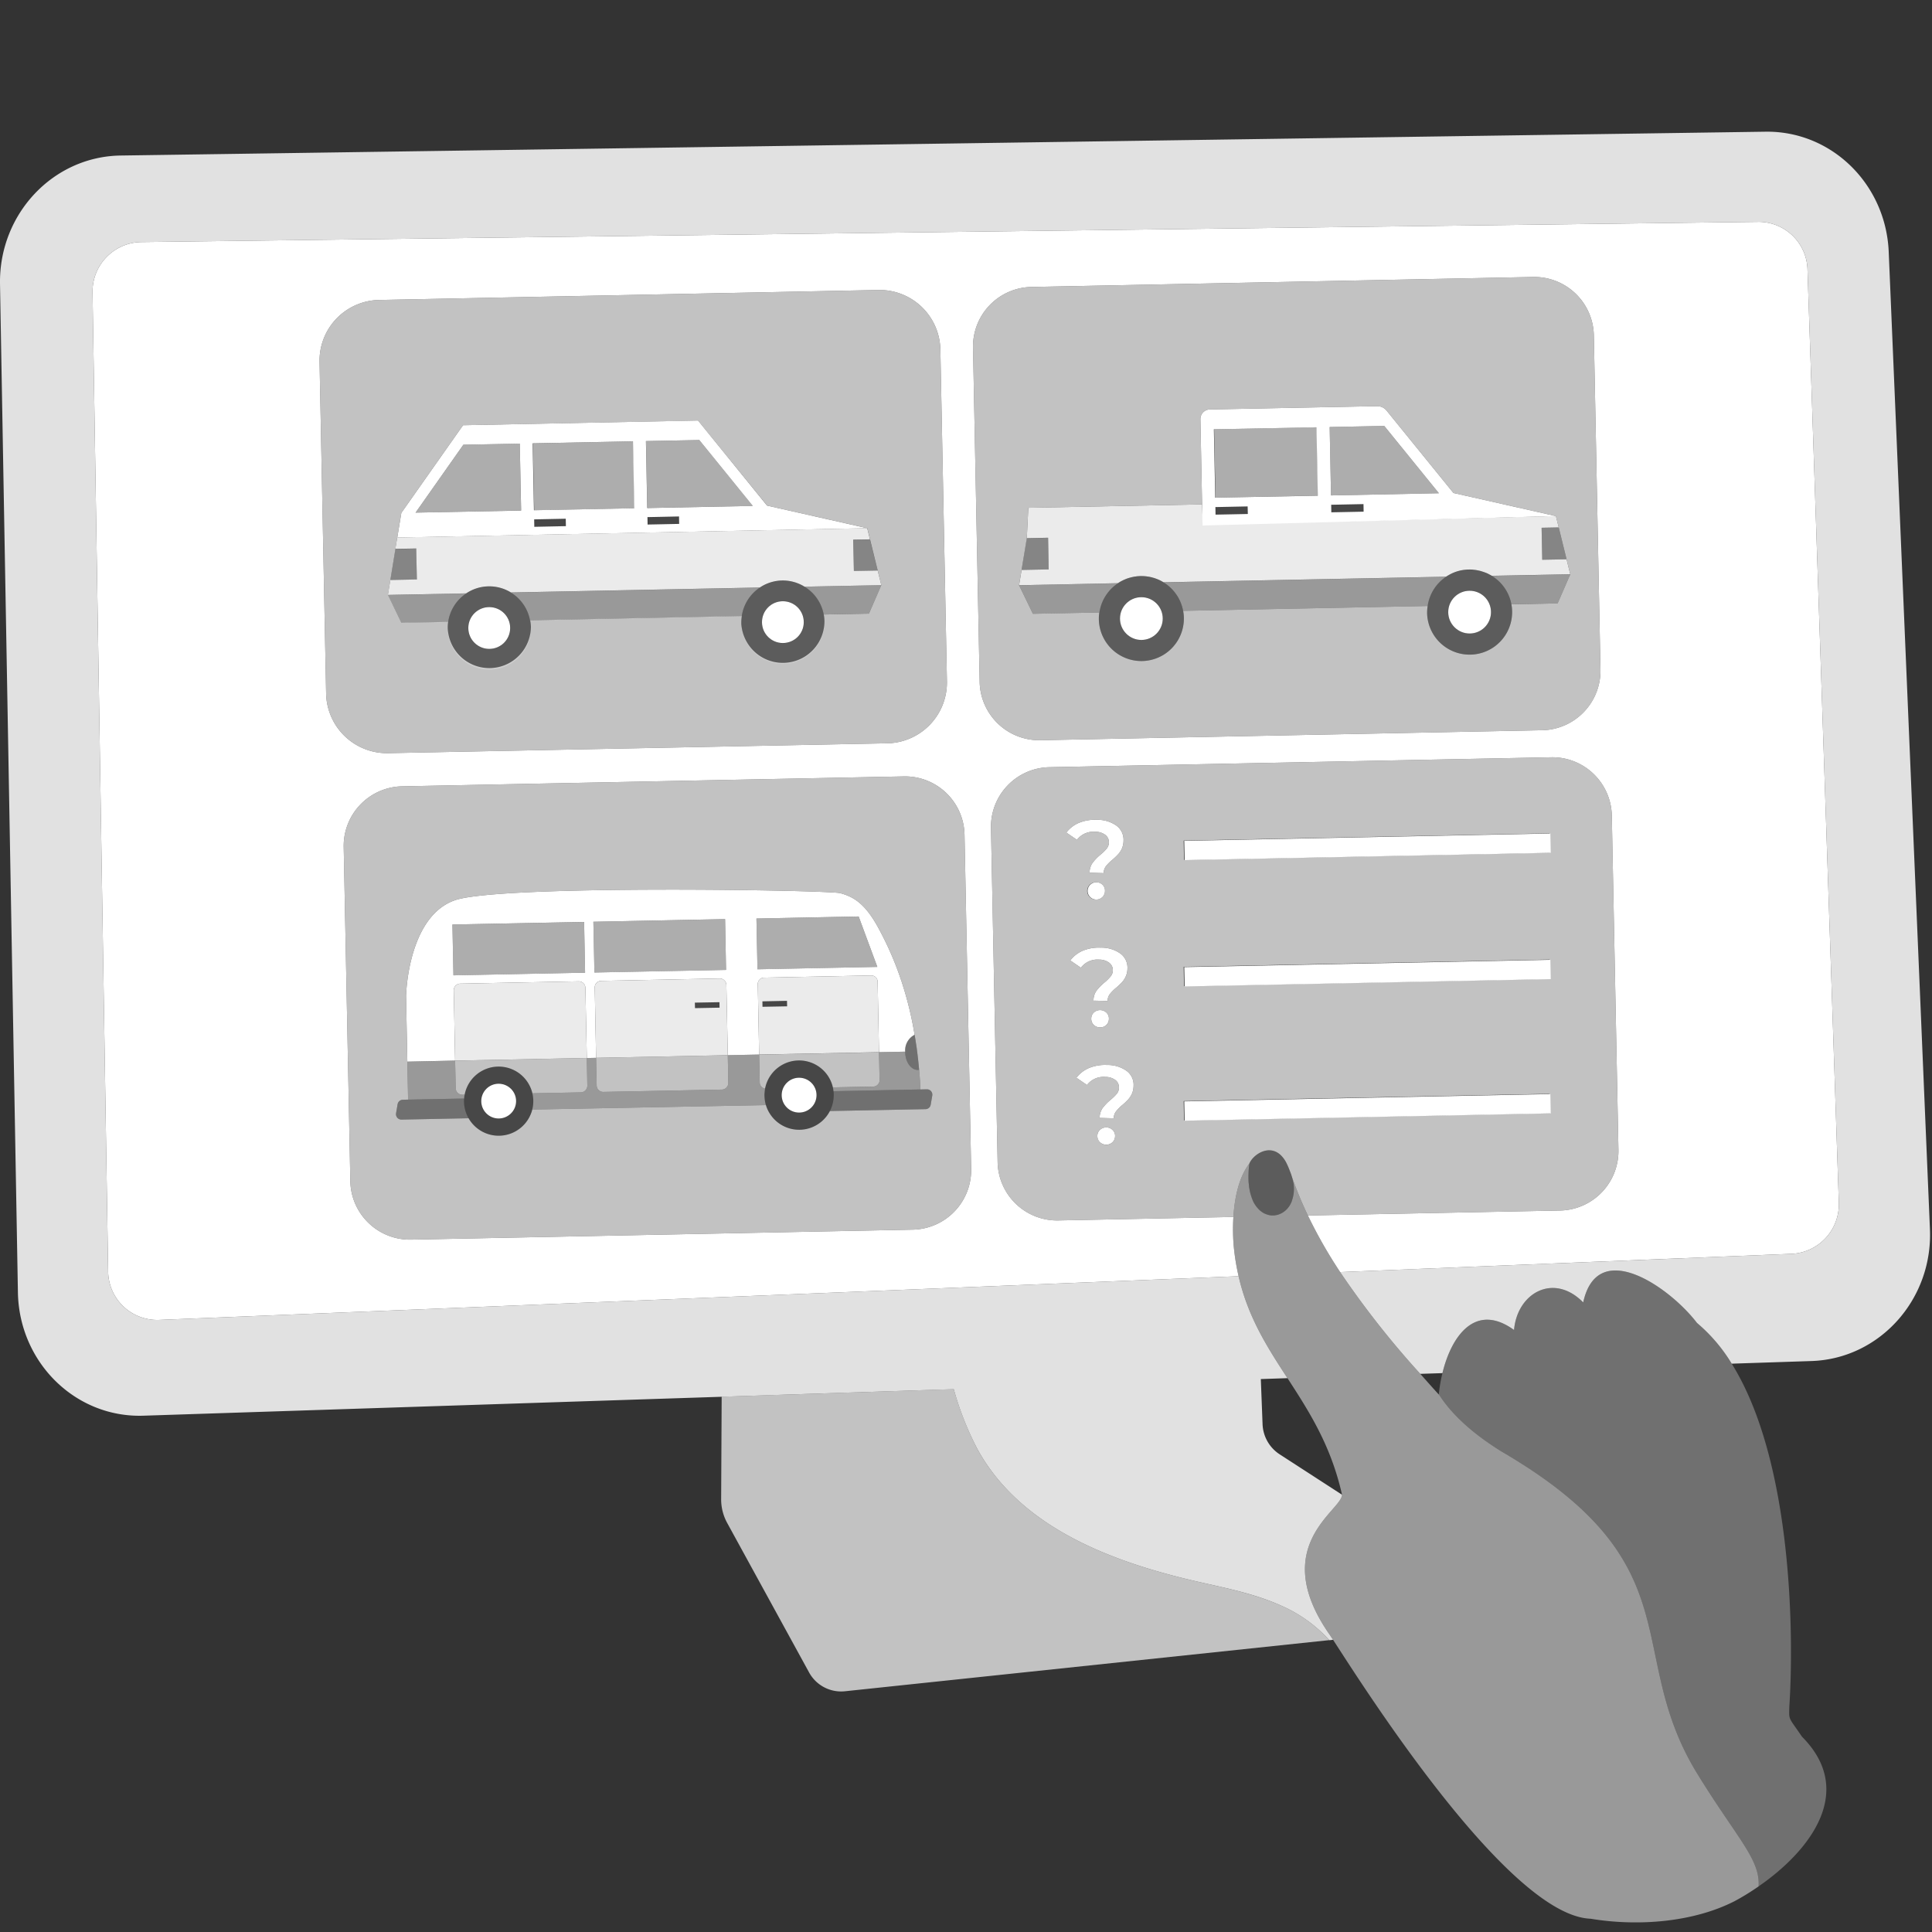 <svg viewBox="0 0 300 300" xmlns="http://www.w3.org/2000/svg"><rect x="0" y="0" width="300" height="300" fill="#333333" stroke="none"/><g fill="#fff"><path d="m 299.68 190.88 c .46 10.9 -7.82 20.11 -18.38 20.46 l -12.4 .41 a 25.6 25.6 0 0 0 -5.39 -6.32 c -4.18 -5.49 -15.45 -13.44 -17.67 -3.19 -4.55 -4.65 -10.24 -1.51 -10.74 4.28 -5.91 -4.28 -9.68 .76 -11.12 6.7 l -3.44 .11 a 139.17 139.17 0 0 1 -12.44 -15.8 l 70.18 -2.84 a 7.7 7.7 0 0 0 7.25 -8.06 l -4.86 -144.7 a 7.61 7.61 0 0 0 -7.59 -7.48 l -251.25 3.14 a 7.69 7.69 0 0 0 -7.46 7.91 v .02 l 2.42 151.82 a 7.62 7.62 0 0 0 7.61 7.62 h .19 l 167.74 -6.79 c 1.47 6.4 4.48 11.06 7.59 15.83 l -4.14 .14 .27 6.99 a 5.84 5.84 0 0 0 2.63 4.68 l 9.71 6.29 c 0 2.42 -11.52 7.93 -1.97 21.66 .13 .18 .32 .48 .58 .87 l -.58 .06 a 21.94 21.94 0 0 0 -7.56 -5.4 c -4.09 -1.83 -8.5 -2.69 -12.84 -3.68 -13.28 -3.03 -27.49 -8.34 -34.22 -20.54 a 47.35 47.35 0 0 1 -3.7 -9.36 l -22.19 .72 -13.85 .46 -89.81 2.94 c -10.57 .34 -19.34 -8.33 -19.47 -19.26 l -2.78 -156.58 c -.12 -10.8 8.26 -19.69 18.73 -19.84 l 255.43 -3.7 c 10.21 -.14 18.67 8.1 19.12 18.65 z" opacity=".85"/><path d="m 198.86 249.29 c -4.08 -1.82 -8.5 -2.69 -12.84 -3.68 -13.28 -3.03 -27.48 -8.34 -34.22 -20.54 a 47.84 47.84 0 0 1 -3.7 -9.37 l -36.04 1.18 -.08 15.9 a 7.61 7.61 0 0 0 .93 3.69 l 12.71 23.2 a 5.67 5.67 0 0 0 5.56 2.95 l 75.23 -7.94 a 21.86 21.86 0 0 0 -7.55 -5.39 z" opacity=".7"/><path d="m 280.67 41.93 a 7.61 7.61 0 0 0 -7.59 -7.48 l -251.25 3.14 a 7.69 7.69 0 0 0 -7.46 7.91 v .02 l 2.42 151.82 a 7.62 7.62 0 0 0 7.61 7.62 h .19 l 167.74 -6.79 a 35.42 35.42 0 0 1 -.78 -4.92 31.84 31.84 0 0 1 -.03 -4.28 l -27.18 .54 a 9.24 9.24 0 0 1 -9.43 -9.04 v -.02 l -1.03 -51.89 a 9.25 9.25 0 0 1 9.06 -9.43 l 77.91 -1.54 a 9.24 9.24 0 0 1 9.43 9.04 v .02 l 1.03 51.89 a 9.25 9.25 0 0 1 -9.06 9.43 l -39.16 .77 a 74.12 74.12 0 0 0 5.01 8.79 l 70.18 -2.84 a 7.7 7.7 0 0 0 7.25 -8.06 z m -231.05 14.27 a 9.43 9.43 0 0 1 9.24 -9.62 h .01 l 77.53 -1.55 a 9.44 9.44 0 0 1 9.62 9.25 l 1.02 51.51 a 9.45 9.45 0 0 1 -9.25 9.63 l -77.52 1.53 a 9.45 9.45 0 0 1 -9.63 -9.24 z m 92.12 134.74 l -77.91 1.55 a 9.25 9.25 0 0 1 -9.43 -9.07 l -1.03 -51.89 a 9.26 9.26 0 0 1 9.06 -9.43 l 77.91 -1.54 a 9.24 9.24 0 0 1 9.43 9.05 v .01 l 1.03 51.89 a 9.25 9.25 0 0 1 -9.06 9.43 z m 97.72 -77.55 l -77.91 1.55 a 9.25 9.25 0 0 1 -9.43 -9.06 l -1.03 -51.89 a 9.25 9.25 0 0 1 9.06 -9.43 l 77.91 -1.55 a 9.25 9.25 0 0 1 9.43 9.07 l 1.03 51.88 a 9.24 9.24 0 0 1 -9.04 9.43 z"/><path d="m 224.54 89.56 a 6.59 6.59 0 0 0 -2.86 4.54 l -37.96 .75 c -.01 -.03 -.01 -.05 -.02 -.08 a 6.58 6.58 0 0 0 -3.02 -4.34 z" opacity=".5"/><path d="m 136.49 163.39 l -18.61 .37 .09 4.28 a .99 .99 0 0 0 .83 1 5.38 5.38 0 0 1 10.53 -.19 l 6.33 -.13 a .99 .99 0 0 0 .92 -1.05 z" opacity=".7"/><path d="m 136.49 163.38 l 4.07 -.08 v .12 c .03 1.52 .92 2.74 1.99 2.72 a .52 .52 0 0 0 .17 -.02 c .03 .34 .06 .69 .09 1.03 .02 .31 .04 .62 .06 .94 .01 .35 .03 .71 .05 1.08 l -13.5 .27 a 5.35 5.35 0 0 0 -.09 -.59 l 6.33 -.13 a .99 .99 0 0 0 .92 -1.05 l -.09 -4.28" opacity=".5"/><path d="m 117.88 163.76 l .09 4.28 a .99 .99 0 0 0 .83 1 5.96 5.96 0 0 0 -.07 .61 3.56 3.56 0 0 0 -.01 .73 5.38 5.38 0 0 0 .21 1.22 l -36.28 .69 a 5.55 5.55 0 0 0 .15 -1.64 c -.01 -.1 -.02 -.19 -.03 -.28 a 5.78 5.78 0 0 0 -.1 -.6 l 7.52 -.15 a 1.03 1.03 0 0 0 1.01 -1.05 l -.08 -4.28 1.44 -.03 .09 4.28 a 1.02 1.02 0 0 0 1.03 1.01 h .02 l 18.38 -.36 a 1.03 1.03 0 0 0 1.01 -1.05 l -.08 -4.29 4.87 -.1" opacity=".5"/><path d="m 72.15 169.98 a 3.91 3.91 0 0 0 -.08 .6 l -8.7 .17 -.12 -5.9 7.42 -.15 .09 4.28 a 1.03 1.03 0 0 0 1.05 1.01 z" opacity=".5"/><path d="m 136.28 152.49 a .99 .99 0 0 0 -.96 -1.02 l -16.73 .34 a .99 .99 0 0 0 -.92 1.05 l .21 10.89 18.61 -.37 z m -17.88 3.84 l -.01 -.84 3.81 -.08 .02 .85 z" opacity=".9"/><path d="m 112.59 142.72 l -20.45 .41 .16 7.88 20.44 -.4 z" opacity=".6"/><path d="m 112.79 152.95 a 1.03 1.03 0 0 0 -1.05 -1.01 l -18.38 .37 a 1.02 1.02 0 0 0 -1.01 1.03 v .02 l .21 10.9 20.45 -.41 z m -4.87 3.59 l -.02 -.85 3.82 -.07 .01 .85 z" opacity=".9"/><path d="m 70.67 164.69 l -.21 -10.89 a 1.03 1.03 0 0 1 1 -1.06 h .01 l 18.38 -.36 a 1.03 1.03 0 0 1 1.05 1.01 l .22 10.9 1.44 -.03 -.21 -10.9 a 1.02 1.02 0 0 1 .99 -1.05 h .02 l 18.38 -.37 a 1.03 1.03 0 0 1 1.05 1.01 l .22 10.9 4.87 -.1 -.21 -10.89 a .99 .99 0 0 1 .92 -1.05 l 16.73 -.34 a .99 .99 0 0 1 .96 1.02 l .21 10.89 4.07 -.08 a 2.72 2.72 0 0 1 1.46 -2.62 54.98 54.98 0 0 0 -1.98 -8.14 2.64 2.64 0 0 0 -.1 -.3 49.76 49.76 0 0 0 -3.3 -7.69 c -2.09 -4.01 -3.88 -5.25 -6.17 -5.86 -1.82 -.48 -52.11 -1.33 -59.65 1.04 -6.33 2.02 -7.51 11.18 -7.72 14.04 -.01 .1 -.01 .2 -.02 .29 -.02 .36 -.03 .57 -.03 .57 l .2 10.22 m 7.16 -13.4 l -.16 -7.89 20.45 -.4 .15 7.88 z m 21.89 -.44 l -.16 -7.88 20.45 -.41 .15 7.89 z m 25.32 -.5 l -.16 -7.88 15.87 -.32 2.9 7.83 z"/><path d="m 136.23 150.14 l -18.61 .37 -.16 -7.88 15.87 -.32 z" opacity=".6"/><path d="m 149.77 129.62 a 9.24 9.24 0 0 0 -9.42 -9.06 h -.01 l -77.91 1.54 a 9.26 9.26 0 0 0 -9.06 9.43 l 1.03 51.89 a 9.25 9.25 0 0 0 9.43 9.07 l 77.91 -1.55 a 9.25 9.25 0 0 0 9.06 -9.43 z m -5.25 41.91 a .83 .83 0 0 1 -.8 .7 l -14.86 .29 v .01 a 5.38 5.38 0 0 1 -9.45 .18 5.28 5.28 0 0 1 -.48 -1.11 l -36.28 .69 v .01 a .56 .56 0 0 1 -.04 .12 v .02 a 2.32 2.32 0 0 1 -.12 .37 5.19 5.19 0 0 1 -.28 .64 5.38 5.38 0 0 1 -9.45 .19 l -10.41 .21 a .84 .84 0 0 1 -.86 -.82 .78 .78 0 0 1 .01 -.16 l .24 -1.41 a .84 .84 0 0 1 .81 -.69 l .82 -.02 -.12 -5.9 -.2 -10.22 s .01 -.21 .03 -.57 c .01 -.09 .01 -.19 .02 -.29 .21 -2.86 1.39 -12.02 7.72 -14.04 7.54 -2.37 57.83 -1.52 59.65 -1.04 2.29 .61 4.08 1.85 6.17 5.86 a 49.76 49.76 0 0 1 3.3 7.69 2.64 2.64 0 0 1 .1 .3 54.98 54.98 0 0 1 1.98 8.14 c .1 .55 .18 1.11 .27 1.69 .05 .3 .09 .6 .12 .89 .07 .49 .12 1 .18 1.51 .01 .1 .02 .19 .03 .29 .04 .35 .07 .7 .1 1.06 .03 .34 .06 .69 .09 1.03 .02 .31 .04 .62 .06 .94 .01 .35 .03 .71 .05 1.08 l 1 -.02 a .83 .83 0 0 1 .84 .98 z" opacity=".7"/><path d="m 174.93 166.28 a 5.07 5.07 0 0 0 -3.05 -.91 6.53 6.53 0 0 0 -2.78 .47 4.96 4.96 0 0 0 -1.96 1.51 l 1.65 1.13 a 3.21 3.21 0 0 1 2.85 -1.25 2.56 2.56 0 0 1 1.56 .48 1.4 1.4 0 0 1 .55 1.19 1.51 1.51 0 0 1 -.32 .92 7.08 7.08 0 0 1 -.95 .93 7.99 7.99 0 0 0 -1.27 1.31 2.69 2.69 0 0 0 -.46 1.53 l 2.19 .06 a 1.77 1.77 0 0 1 .35 -1.06 6.2 6.2 0 0 1 1 -1.01 10.58 10.58 0 0 0 .88 -.84 3.42 3.42 0 0 0 .59 -.89 3.11 3.11 0 0 0 .26 -1.24 2.67 2.67 0 0 0 -1.09 -2.33 z m -.95 -18.21 a 5.08 5.08 0 0 0 -3.06 -.92 6.55 6.55 0 0 0 -2.78 .47 4.88 4.88 0 0 0 -1.95 1.52 l 1.65 1.13 a 3.22 3.22 0 0 1 2.84 -1.26 2.53 2.53 0 0 1 1.56 .49 1.42 1.42 0 0 1 .56 1.19 1.49 1.49 0 0 1 -.33 .91 6.85 6.85 0 0 1 -.94 .94 7.59 7.59 0 0 0 -1.27 1.3 2.59 2.59 0 0 0 -.46 1.54 l 2.19 .05 a 1.79 1.79 0 0 1 .34 -1.06 6.79 6.79 0 0 1 1.01 -1.01 c .36 -.31 .65 -.59 .88 -.83 a 3.45 3.45 0 0 0 .58 -.89 3.01 3.01 0 0 0 .27 -1.24 2.7 2.7 0 0 0 -1.09 -2.33 z m -.61 -19.86 a 5.09 5.09 0 0 0 -3.06 -.91 6.48 6.48 0 0 0 -2.77 .47 4.82 4.82 0 0 0 -1.96 1.51 l 1.65 1.13 a 3.2 3.2 0 0 1 2.84 -1.25 2.52 2.52 0 0 1 1.56 .48 1.41 1.41 0 0 1 .56 1.19 1.52 1.52 0 0 1 -.33 .92 6.31 6.31 0 0 1 -.94 .93 7.61 7.61 0 0 0 -1.27 1.31 2.62 2.62 0 0 0 -.46 1.53 l 2.19 .06 a 1.76 1.76 0 0 1 .34 -1.06 6.35 6.35 0 0 1 1.01 -1.01 10.58 10.58 0 0 0 .88 -.84 3.28 3.28 0 0 0 .59 -.89 3.1 3.1 0 0 0 .26 -1.23 2.72 2.72 0 0 0 -1.09 -2.34 z m -.59 47.27 a 1.33 1.33 0 0 0 -.96 -.41 1.34 1.34 0 0 0 -1 .36 1.23 1.23 0 0 0 -.42 .93 1.31 1.31 0 0 0 .37 .97 1.41 1.41 0 0 0 1.96 .05 1.29 1.29 0 0 0 .42 -.95 1.23 1.23 0 0 0 -.37 -.95 z m -.95 -18.22 a 1.45 1.45 0 0 0 -1.97 -.05 1.3 1.3 0 0 0 -.41 .94 1.32 1.32 0 0 0 .36 .97 1.36 1.36 0 0 0 .98 .41 1.33 1.33 0 0 0 .99 -.36 1.3 1.3 0 0 0 .41 -.95 1.28 1.28 0 0 0 -.36 -.96 z m -.61 -19.85 a 1.33 1.33 0 0 0 -.97 -.41 1.34 1.34 0 1 0 -.06 2.68 1.33 1.33 0 0 0 1.39 -1.27 v -.05 a 1.26 1.26 0 0 0 -.36 -.95 z"/><path d="m 250.28 126.65 a 9.23 9.23 0 0 0 -9.41 -9.06 h -.02 l -77.91 1.54 a 9.25 9.25 0 0 0 -9.06 9.43 l 1.03 51.89 a 9.23 9.23 0 0 0 9.41 9.06 h .02 l 27.18 -.54 c .19 -3.06 .88 -6.23 2.48 -8.29 .62 -1.55 3.8 -3.62 5.68 -.24 a 12.01 12.01 0 0 1 .62 1.42 c .13 .32 .23 .62 .32 .92 a 60.25 60.25 0 0 0 2.47 5.96 l 39.16 -.77 a 9.25 9.25 0 0 0 9.06 -9.43 z m -82.74 1.12 a 6.48 6.48 0 0 1 2.77 -.47 5.09 5.09 0 0 1 3.06 .91 2.72 2.72 0 0 1 1.09 2.34 3.1 3.1 0 0 1 -.26 1.23 3.28 3.28 0 0 1 -.59 .89 10.58 10.58 0 0 1 -.88 .84 6.35 6.35 0 0 0 -1.01 1.01 1.76 1.76 0 0 0 -.34 1.06 l -2.19 -.06 a 2.62 2.62 0 0 1 .46 -1.53 7.61 7.61 0 0 1 1.27 -1.31 6.31 6.31 0 0 0 .94 -.93 1.52 1.52 0 0 0 .33 -.92 1.41 1.41 0 0 0 -.56 -1.19 2.52 2.52 0 0 0 -1.56 -.48 3.2 3.2 0 0 0 -2.84 1.25 l -1.65 -1.13 a 4.82 4.82 0 0 1 1.96 -1.51 z m 4.04 10.59 a 1.33 1.33 0 0 1 -1.35 1.32 h -.05 a 1.35 1.35 0 0 1 -.99 -.42 1.34 1.34 0 0 1 1.05 -2.26 1.33 1.33 0 0 1 .97 .41 1.26 1.26 0 0 1 .37 .95 z m -3.44 9.26 a 6.55 6.55 0 0 1 2.78 -.47 5.08 5.08 0 0 1 3.06 .92 2.7 2.7 0 0 1 1.09 2.33 3.01 3.01 0 0 1 -.27 1.24 3.45 3.45 0 0 1 -.58 .89 c -.23 .24 -.52 .52 -.88 .83 a 6.79 6.79 0 0 0 -1.01 1.01 1.79 1.79 0 0 0 -.34 1.06 l -2.19 -.05 a 2.59 2.59 0 0 1 .46 -1.54 7.59 7.59 0 0 1 1.27 -1.3 6.85 6.85 0 0 0 .94 -.94 1.49 1.49 0 0 0 .33 -.91 1.42 1.42 0 0 0 -.56 -1.19 2.53 2.53 0 0 0 -1.56 -.49 3.22 3.22 0 0 0 -2.84 1.26 l -1.65 -1.13 a 4.88 4.88 0 0 1 1.95 -1.52 z m 4.05 10.6 a 1.3 1.3 0 0 1 -.41 .95 1.33 1.33 0 0 1 -.99 .36 1.36 1.36 0 0 1 -.98 -.41 1.32 1.32 0 0 1 -.36 -.97 1.3 1.3 0 0 1 .41 -.94 1.45 1.45 0 0 1 1.97 .05 1.28 1.28 0 0 1 .36 .96 z m .54 19.16 a 1.38 1.38 0 0 1 -2.33 -1.02 1.23 1.23 0 0 1 .42 -.93 1.34 1.34 0 0 1 1 -.36 1.33 1.33 0 0 1 .96 .41 1.23 1.23 0 0 1 .37 .95 1.29 1.29 0 0 1 -.42 .95 z m 3.03 -7.53 a 3.42 3.42 0 0 1 -.59 .89 10.58 10.58 0 0 1 -.88 .84 6.2 6.2 0 0 0 -1 1.01 1.77 1.77 0 0 0 -.35 1.06 l -2.19 -.06 a 2.69 2.69 0 0 1 .46 -1.53 7.99 7.99 0 0 1 1.27 -1.31 7.08 7.08 0 0 0 .95 -.93 1.51 1.51 0 0 0 .32 -.92 1.4 1.4 0 0 0 -.55 -1.19 2.56 2.56 0 0 0 -1.56 -.48 3.21 3.21 0 0 0 -2.85 1.25 l -1.65 -1.13 a 4.96 4.96 0 0 1 1.96 -1.51 6.53 6.53 0 0 1 2.78 -.47 5.07 5.07 0 0 1 3.05 .91 2.67 2.67 0 0 1 1.09 2.33 3.11 3.11 0 0 1 -.26 1.24 z m 8.1 4.13 l -.06 -3 56.83 -1.13 .06 3 z m 0 -20.85 l -.06 -3 56.83 -1.13 .06 3 z m 0 -19.6 l -.06 -3 56.83 -1.13 .06 3 z" opacity=".7"/><path d="m 144.76 170.13 l -.24 1.4 a .83 .83 0 0 1 -.8 .7 l -14.86 .29 a 5.4 5.4 0 0 0 .59 -2.8 1.32 1.32 0 0 0 -.03 -.28 l 13.5 -.27 1 -.02 a .83 .83 0 0 1 .84 .98 z" opacity=".3"/><path d="m 72.76 173.64 l -10.41 .21 a .84 .84 0 0 1 -.86 -.82 .78 .78 0 0 1 .01 -.16 l .24 -1.41 a .84 .84 0 0 1 .81 -.69 l .82 -.02 8.7 -.17 a 5.93 5.93 0 0 0 -.01 .73 5.38 5.38 0 0 0 .7 2.33 z" opacity=".3"/><path d="m 142.72 166.12 a .52 .52 0 0 1 -.17 .02 c -1.07 .02 -1.96 -1.2 -1.99 -2.72 v -.12 a 2.72 2.72 0 0 1 1.46 -2.62 c .1 .55 .18 1.11 .27 1.69 .05 .29 .09 .59 .12 .89 .07 .5 .12 1 .18 1.51 .01 .1 .02 .19 .03 .29 .04 .35 .07 .7 .1 1.06 z" opacity=".3"/><path d="m 113.09 168.14 a 1.03 1.03 0 0 1 -1.01 1.05 l -18.38 .36 a 1.02 1.02 0 0 1 -1.05 -.99 v -.02 l -.09 -4.28 20.45 -.41 z" opacity=".7"/><path d="m 91.12 164.29 l -1.78 .03 -18.67 .37 -.21 -10.89 a 1.03 1.03 0 0 1 1 -1.06 h .01 l 18.38 -.36 a 1.03 1.03 0 0 1 1.05 1.01 z" opacity=".9"/><path d="m 91.2 168.57 a 1.03 1.03 0 0 1 -1.01 1.05 l -7.52 .15 a 5.38 5.38 0 0 0 -10.52 .21 l -.34 .01 a 1.03 1.03 0 0 1 -1.05 -1.01 l -.09 -4.28 18.67 -.38 1.78 -.03 z" opacity=".7"/><path d="m 89.34 164.32 l -18.67 .38 v -.01 z"/><path d="m 82.77 170.37 a 5.78 5.78 0 0 0 -.1 -.6 5.38 5.38 0 0 0 -10.52 .21 3.91 3.91 0 0 0 -.08 .6 5.93 5.93 0 0 0 -.01 .73 5.38 5.38 0 0 0 10.15 2.14 5.19 5.19 0 0 0 .28 -.64 2.28 2.28 0 0 0 .12 -.37 v -.02 a .56 .56 0 0 0 .04 -.12 v -.01 a 5.55 5.55 0 0 0 .15 -1.64 c -.01 -.1 -.02 -.19 -.03 -.28 z m -4.45 3.16 a 2.87 2.87 0 0 1 -.72 .15 2.4 2.4 0 0 1 -.93 -.12 h -.02 a 2.7 2.7 0 0 1 -1.92 -2.41 2.53 2.53 0 0 1 .04 -.62 v -.01 a 2.37 2.37 0 0 1 .17 -.59 2.69 2.69 0 0 1 5.13 .49 2.45 2.45 0 0 1 .06 .39 2.69 2.69 0 0 1 -1.81 2.72 z" opacity=".1"/><path d="m 77.43 168.28 c 1.49 0 2.71 1.21 2.71 2.7 s -1.22 2.7 -2.71 2.7 -2.7 -1.21 -2.7 -2.7 1.21 -2.7 2.7 -2.7 z"/><path d="m 129.42 169.44 a 5.6 5.6 0 0 0 -.09 -.59 5.38 5.38 0 0 0 -10.53 .19 5.96 5.96 0 0 0 -.07 .61 3.56 3.56 0 0 0 -.01 .73 5.49 5.49 0 0 0 .21 1.22 5.28 5.28 0 0 0 .48 1.11 5.38 5.38 0 0 0 9.45 -.18 v -.01 a 5.4 5.4 0 0 0 .59 -2.8 1.32 1.32 0 0 0 -.03 -.28 z m -4.45 3.16 a 2.5 2.5 0 0 1 -.72 .15 2.73 2.73 0 0 1 -.95 -.11 l -.01 -.01 h -.01 a 2.69 2.69 0 0 1 -1.89 -2.41 2.58 2.58 0 0 1 .03 -.62 2.91 2.91 0 0 1 .17 -.6 2.71 2.71 0 0 1 4.94 -.1 2.05 2.05 0 0 1 .19 .59 2.58 2.58 0 0 1 .06 .4 2.68 2.68 0 0 1 -1.81 2.71 z" opacity=".1"/><path d="m 124.08 167.35 c 1.5 0 2.71 1.21 2.71 2.7 0 1.5 -1.21 2.71 -2.71 2.71 -1.49 0 -2.7 -1.21 -2.7 -2.71 0 -1.49 1.21 -2.7 2.7 -2.7 z"/><path d="m 111.73 156.47 l -3.81 .07 -.02 -.85 3.82 -.07 z" opacity=".1"/><path d="m 122.22 156.26 l -3.82 .07 -.01 -.84 3.81 -.08 z" opacity=".1"/><path d="m 61.69 83.47 l 72.98 -1.45 -15.56 -3.51 -10.72 -13.21 -36.49 .73 -9.58 13.61 z m 38.85 -3.17 l 4.9 -.1 .02 1.15 -4.9 .1 z m -.24 -11.81 l 8.29 -.16 8.3 10.23 -16.39 .33 z m -17.35 12.16 l 4.9 -.1 .02 1.15 -4.9 .1 z m -.24 -11.81 l 15.58 -.31 .2 10.39 -15.58 .31 z m -18.18 10.76 l 7.42 -10.54 8.76 -.17 .21 10.39 z"/><path d="m 124.93 91.1 l 11.92 -.24 -1.92 4.42 -7.02 .14 a 6.45 6.45 0 0 0 -2.98 -4.32 z" opacity=".5"/><path d="m 115.11 96.74 a 6.46 6.46 0 1 0 6.33 -6.59 6.46 6.46 0 0 0 -6.33 6.59 z m 3.21 -.06 a 3.25 3.25 0 1 1 3.31 3.18 3.25 3.25 0 0 1 -3.31 -3.18 z" opacity=".2"/><path d="m 69.52 97.64 a 6.46 6.46 0 1 0 6.33 -6.58 6.46 6.46 0 0 0 -6.33 6.58 z m 3.21 -.06 a 3.25 3.25 0 1 1 3.31 3.18 3.25 3.25 0 0 1 -3.32 -3.18 z" opacity=".2"/><path d="m 79.34 92.01 l 38.64 -.77 a 6.45 6.45 0 0 0 -2.8 4.44 l -32.87 .65 a 6.45 6.45 0 0 0 -2.97 -4.32 z" opacity=".5"/><path d="m 72.39 92.15 a 6.45 6.45 0 0 0 -2.8 4.44 l -7.26 .14 -2.1 -4.34 z" opacity=".5"/><path d="m 121.56 93.36 c 1.8 0 3.25 1.45 3.25 3.25 0 1.79 -1.45 3.24 -3.25 3.24 -1.79 0 -3.24 -1.45 -3.24 -3.24 0 -1.8 1.45 -3.25 3.24 -3.25 z"/><path d="m 75.97 94.27 c 1.8 0 3.25 1.45 3.25 3.24 0 1.8 -1.45 3.25 -3.25 3.25 -1.79 0 -3.25 -1.45 -3.25 -3.25 0 -1.79 1.46 -3.24 3.25 -3.24 z"/><path d="m 135.09 83.76 l -2.59 .05 .09 4.86 3.7 -.07 z" opacity=".4"/><path d="m 61.39 85.25 l 3.25 -.07 .09 4.81 -4.12 .08 z" opacity=".4"/><path d="m 121.44 90.14 a 6.42 6.42 0 0 0 -3.45 1.09 l -38.65 .77 a 6.43 6.43 0 0 0 -6.95 .14 l -12.16 .24 .38 -2.32 4.12 -.08 -.1 -4.81 -3.24 .06 .29 -1.77 72.98 -1.45 .43 1.74 -2.6 .05 .1 4.86 3.7 -.07 .56 2.27 -11.92 .24 a 6.42 6.42 0 0 0 -3.49 -.96 z" fill-opacity=".9"/><path d="m 100.58 80.25 h 4.9 v 1.15 h -4.9 z" opacity=".1" transform="matrix(1 -.02 .02 1 -1.6 2.08)"/><path d="m 82.96 80.6 h 4.9 v 1.15 h -4.9 z" opacity=".1" transform="matrix(1 -.02 .02 1 -1.6 1.71)"/><path d="m 100.51 78.88 l -.2 -10.39 8.29 -.16 8.3 10.23 z" opacity=".6"/><path d="m 80.71 68.88 l .2 10.39 -16.38 .33 7.42 -10.54 z" opacity=".6"/><path d="m 82.82 68.69 h 15.59 v 10.39 h -15.59 z" opacity=".6" transform="matrix(1 -.02 .02 1 -1.45 1.81)"/><path d="m 221.6 95.18 a 6.6 6.6 0 1 0 6.47 -6.73 6.6 6.6 0 0 0 -6.47 6.73 z m 3.28 -.07 a 3.32 3.32 0 1 1 3.39 3.25 3.32 3.32 0 0 1 -3.39 -3.25 z" opacity=".2"/><path d="m 173.58 90.57 a 6.6 6.6 0 0 0 -2.87 4.54 h -.01 l -10.31 .2 -2.15 -4.43 z" opacity=".5"/><path d="m 228.2 91.73 c 1.84 0 3.32 1.48 3.32 3.32 0 1.83 -1.48 3.32 -3.32 3.32 -1.83 0 -3.32 -1.49 -3.32 -3.32 0 -1.84 1.49 -3.32 3.32 -3.32 z"/><path d="m 170.63 96.18 a 6.6 6.6 0 1 0 6.47 -6.73 6.6 6.6 0 0 0 -6.47 6.73 z m 3.28 -.07 a 3.32 3.32 0 1 1 3.39 3.25 3.32 3.32 0 0 1 -3.39 -3.25 z" opacity=".2"/><path d="m 177.23 92.73 c 1.83 0 3.32 1.48 3.32 3.32 0 1.83 -1.49 3.32 -3.32 3.32 s -3.32 -1.49 -3.32 -3.32 c 0 -1.84 1.49 -3.32 3.32 -3.32 z"/><path d="m 243.26 86.85 v .01 l -3.78 .07 v -.01 z" opacity=".4"/><path d="m 162.85 88.43 l -4.22 .08 v -.01 l 4.21 -.08 -.09 -4.82 z" opacity=".4"/><path d="m 206.68 76.93 l -.21 -10.62 8.48 -.17 8.48 10.45 z" opacity=".6"/><path d="m 188.59 66.5 h 15.93 v 10.62 h -15.93 z" opacity=".6" transform="matrix(1 -.02 .02 1 -1.39 3.93)"/><path d="m 183.88 129.97 h 56.85 v 3 h -56.85 z" transform="matrix(1 -.02 .02 1 -2.59 4.27)"/><path d="m 183.88 149.57 h 56.85 v 3 h -56.85 z" transform="matrix(1 -.02 .02 1 -2.98 4.28)"/><path d="m 183.88 170.42 h 56.85 v 3 h -56.85 z" transform="matrix(1 -.02 .02 1 -3.4 4.28)"/><path d="m 273.07 292.92 c .28 -4.22 -3.33 -7.44 -9.5 -17.47 -11.68 -18.99 -.14 -32.4 -30.41 -50.06 -4.72 -2.93 -7.86 -5.92 -9.74 -8.89 a 23.22 23.22 0 0 1 .56 -3.28 c 1.44 -5.94 5.21 -10.98 11.12 -6.7 .5 -5.79 6.19 -8.93 10.74 -4.28 2.22 -10.25 13.49 -2.3 17.67 3.19 a 25.6 25.6 0 0 1 5.39 6.32 c 9.49 15.18 9.66 42.45 8.95 53.2 -.06 2.26 -.17 1.58 1.96 4.72 8.38 8.4 1.37 17.65 -6.74 23.25 z" opacity=".3"/><path d="m 273.07 292.92 a 37.3 37.3 0 0 1 -3.72 2.29 c -6.48 3.31 -15.08 3.94 -22.36 2.73 -12.86 -.46 -35.59 -36.55 -39.99 -43.31 -.26 -.39 -.45 -.69 -.58 -.87 -9.55 -13.73 1.97 -19.24 1.97 -21.66 -1.73 -7.71 -5.15 -12.97 -8.47 -18.1 -3.11 -4.77 -6.12 -9.43 -7.59 -15.83 a 35.42 35.42 0 0 1 -.78 -4.92 31.84 31.84 0 0 1 -.03 -4.28 c .19 -3.06 .88 -6.23 2.48 -8.29 a 15.51 15.51 0 0 0 -.12 2.89 c .02 .19 .04 .38 .06 .56 0 .04 .01 .08 .01 .12 .02 .17 .05 .33 .08 .49 a 7.77 7.77 0 0 0 .27 1.06 c .05 .15 .1 .3 .16 .44 a 4.53 4.53 0 0 0 1.17 1.71 3.76 3.76 0 0 0 .63 .44 3.52 3.52 0 0 0 .68 .26 2.72 2.72 0 0 0 .69 .09 c .1 0 .21 -.01 .31 -.02 a 3.29 3.29 0 0 0 .43 -.08 c .07 -.02 .13 -.04 .19 -.06 a 3.19 3.19 0 0 0 1.1 -.66 3.12 3.12 0 0 0 .45 -.51 2.04 2.04 0 0 0 .18 -.27 c .01 -.02 .02 -.03 .03 -.05 a 1.98 1.98 0 0 0 .13 -.25 .93 .93 0 0 1 .05 -.1 c .02 -.04 .04 -.09 .06 -.14 a 1.27 1.27 0 0 0 .06 -.18 5.39 5.39 0 0 0 .12 -3.13 c -.01 0 0 -.01 0 -.01 -.03 -.16 -.07 -.33 -.12 -.5 a 60.25 60.25 0 0 0 2.47 5.96 74.12 74.12 0 0 0 5.01 8.79 139.17 139.17 0 0 0 12.44 15.8 q 1.43 1.62 2.87 3.21 a .06 .06 0 0 0 .01 -.04 c 1.88 2.97 5.02 5.96 9.74 8.89 30.27 17.66 18.73 31.07 30.41 50.06 6.17 10.03 9.78 13.25 9.5 17.47 z" opacity=".5"/><path d="m 194 180.68 c .62 -1.55 3.8 -3.62 5.68 -.24 a 12.01 12.01 0 0 1 .62 1.42 l .3 .9 c 2.15 7.45 -8.04 9.18 -6.6 -2.08 z" opacity=".2"/><path d="m 243.83 89.18 l -1.96 4.51 -7.18 .15 a 6.6 6.6 0 0 0 -3.04 -4.42 z" opacity=".5"/><path d="m 243.83 89.17 l -12.19 .24 a 1.97 1.97 0 0 0 -.32 -.18 3.95 3.95 0 0 0 -.46 -.23 c -.01 -.01 -.03 -.01 -.04 -.02 a .57 .57 0 0 0 -.14 -.05 4.87 4.87 0 0 0 -.54 -.19 c -.02 -.01 -.04 -.01 -.06 -.02 a 4.92 4.92 0 0 0 -.55 -.14 4.6 4.6 0 0 0 -.65 -.1 4.39 4.39 0 0 0 -.81 -.04 6.36 6.36 0 0 0 -3.1 .85 c -.15 .08 -.29 .17 -.43 .26 l -43.86 .87 a 7.33 7.33 0 0 0 -.78 -.41 c -.14 -.06 -.27 -.11 -.41 -.16 a 3.08 3.08 0 0 0 -.43 -.14 3.35 3.35 0 0 0 -.43 -.11 2.7 2.7 0 0 0 -.39 -.07 .14 .14 0 0 0 -.09 -.01 1.36 1.36 0 0 0 -.2 -.03 c -.05 -.01 -.11 -.01 -.16 -.02 h -.05 c -.2 -.02 -.42 -.02 -.63 -.02 h -.06 c -.18 .01 -.36 .02 -.54 .04 l -.18 .03 a 2.33 2.33 0 0 0 -.38 .06 l -.27 .06 a 6.17 6.17 0 0 0 -.89 .28 c -.02 .01 -.05 .02 -.07 .03 s -.01 .01 -.02 .01 c -.11 .05 -.22 .09 -.33 .15 a 6.16 6.16 0 0 0 -.79 .45 h -.01 l -15.33 .31 .39 -2.36 v -.01 l 4.21 -.08 -.09 -4.82 v -.1 l -3.31 .07 .24 -4.72 26.98 -.53 .12 3.14 54.78 -1.33 h .04 l .44 1.77 -2.66 .05 v .01 l .1 4.96 3.78 -.07 v .01 z" fill-opacity=".9"/><path d="m 241.56 80.13 l -15.87 -3.58 -10.37 -12.78 a 1.87 1.87 0 0 0 -1.52 -.7 l -25.95 .51 a 1.49 1.49 0 0 0 -1.45 1.51 l .26 13.23 .07 3.28 54.87 -1.46 z m -52.81 -.22 l -.02 -1.17 5 -.1 .03 1.17 z m -.05 -2.63 l -.21 -10.62 15.93 -.31 .21 10.62 z m 18.03 2.27 l -.02 -1.17 5.01 -.1 .02 1.17 z m -.05 -2.62 l -.21 -10.62 8.48 -.17 8.48 10.45 z"/><path d="m 211.74 79.45 l -5.01 .1 -.02 -1.17 5.01 -.1 z" opacity=".1"/><path d="m 193.76 79.81 l -5.01 .1 -.02 -1.17 5 -.1 z" opacity=".1"/><path d="m 90.85 151.04 l -20.44 .41 -.16 -7.89 20.45 -.4 z" opacity=".6"/><path d="m 243.26 86.85 l -3.78 .07 -.1 -4.96 2.66 -.05 z" opacity=".4"/><path d="m 162.84 88.42 l -4.21 .08 .79 -4.92 3.33 -.07 v .09 z" opacity=".4"/><path d="m 146.02 54.28 a 9.44 9.44 0 0 0 -9.62 -9.25 l -77.53 1.55 a 9.43 9.43 0 0 0 -9.25 9.61 v .01 l 1.02 51.51 a 9.45 9.45 0 0 0 9.63 9.24 l 77.52 -1.53 a 9.45 9.45 0 0 0 9.25 -9.63 z m -11.09 41 l -7.02 .14 a 5.92 5.92 0 0 1 .11 1.05 6.46 6.46 0 0 1 -12.91 .36 c 0 -.04 0 -.07 0 -.11 a 7.23 7.23 0 0 1 .08 -1.06 l -32.87 .66 a 6.79 6.79 0 0 1 .12 1.05 6.46 6.46 0 0 1 -12.91 .26 5.97 5.97 0 0 1 .06 -1.06 l -7.26 .14 -2.09 -4.33 v -.01 l 1.16 -7.13 .28 -1.77 h .01 l .63 -3.83 9.58 -13.61 36.49 -.72 10.73 13.2 15.51 3.5 h .04 l .43 1.74 1.75 7.11 z" opacity=".7"/><path d="m 247.49 52.08 a 9.25 9.25 0 0 0 -9.43 -9.07 l -77.91 1.55 a 9.25 9.25 0 0 0 -9.06 9.43 l 1.03 51.89 a 9.25 9.25 0 0 0 9.43 9.06 l 77.91 -1.55 a 9.23 9.23 0 0 0 9.06 -9.41 v -.02 z m -3.66 37.1 l -1.96 4.51 -7.18 .15 a 6.42 6.42 0 0 1 .11 1.08 6.6 6.6 0 0 1 -13.2 .26 7.66 7.66 0 0 1 .08 -1.08 l -37.96 .75 c -.01 -.03 -.01 -.05 -.02 -.08 a 6.16 6.16 0 0 1 .13 1.14 6.6 6.6 0 1 1 -13.2 .27 6.28 6.28 0 0 1 .07 -1.07 l -10.31 .2 -2.15 -4.43 v -.01 l .39 -2.37 .81 -4.93 .24 -4.72 26.98 -.53 -.26 -13.23 a 1.49 1.49 0 0 1 1.45 -1.51 l 25.95 -.51 a 1.87 1.87 0 0 1 1.52 .7 l 10.37 12.78 15.87 3.58 h .04 v .01 l .44 1.76 .94 3.81 .28 1.14 .57 2.32 z" opacity=".7"/></g></svg>